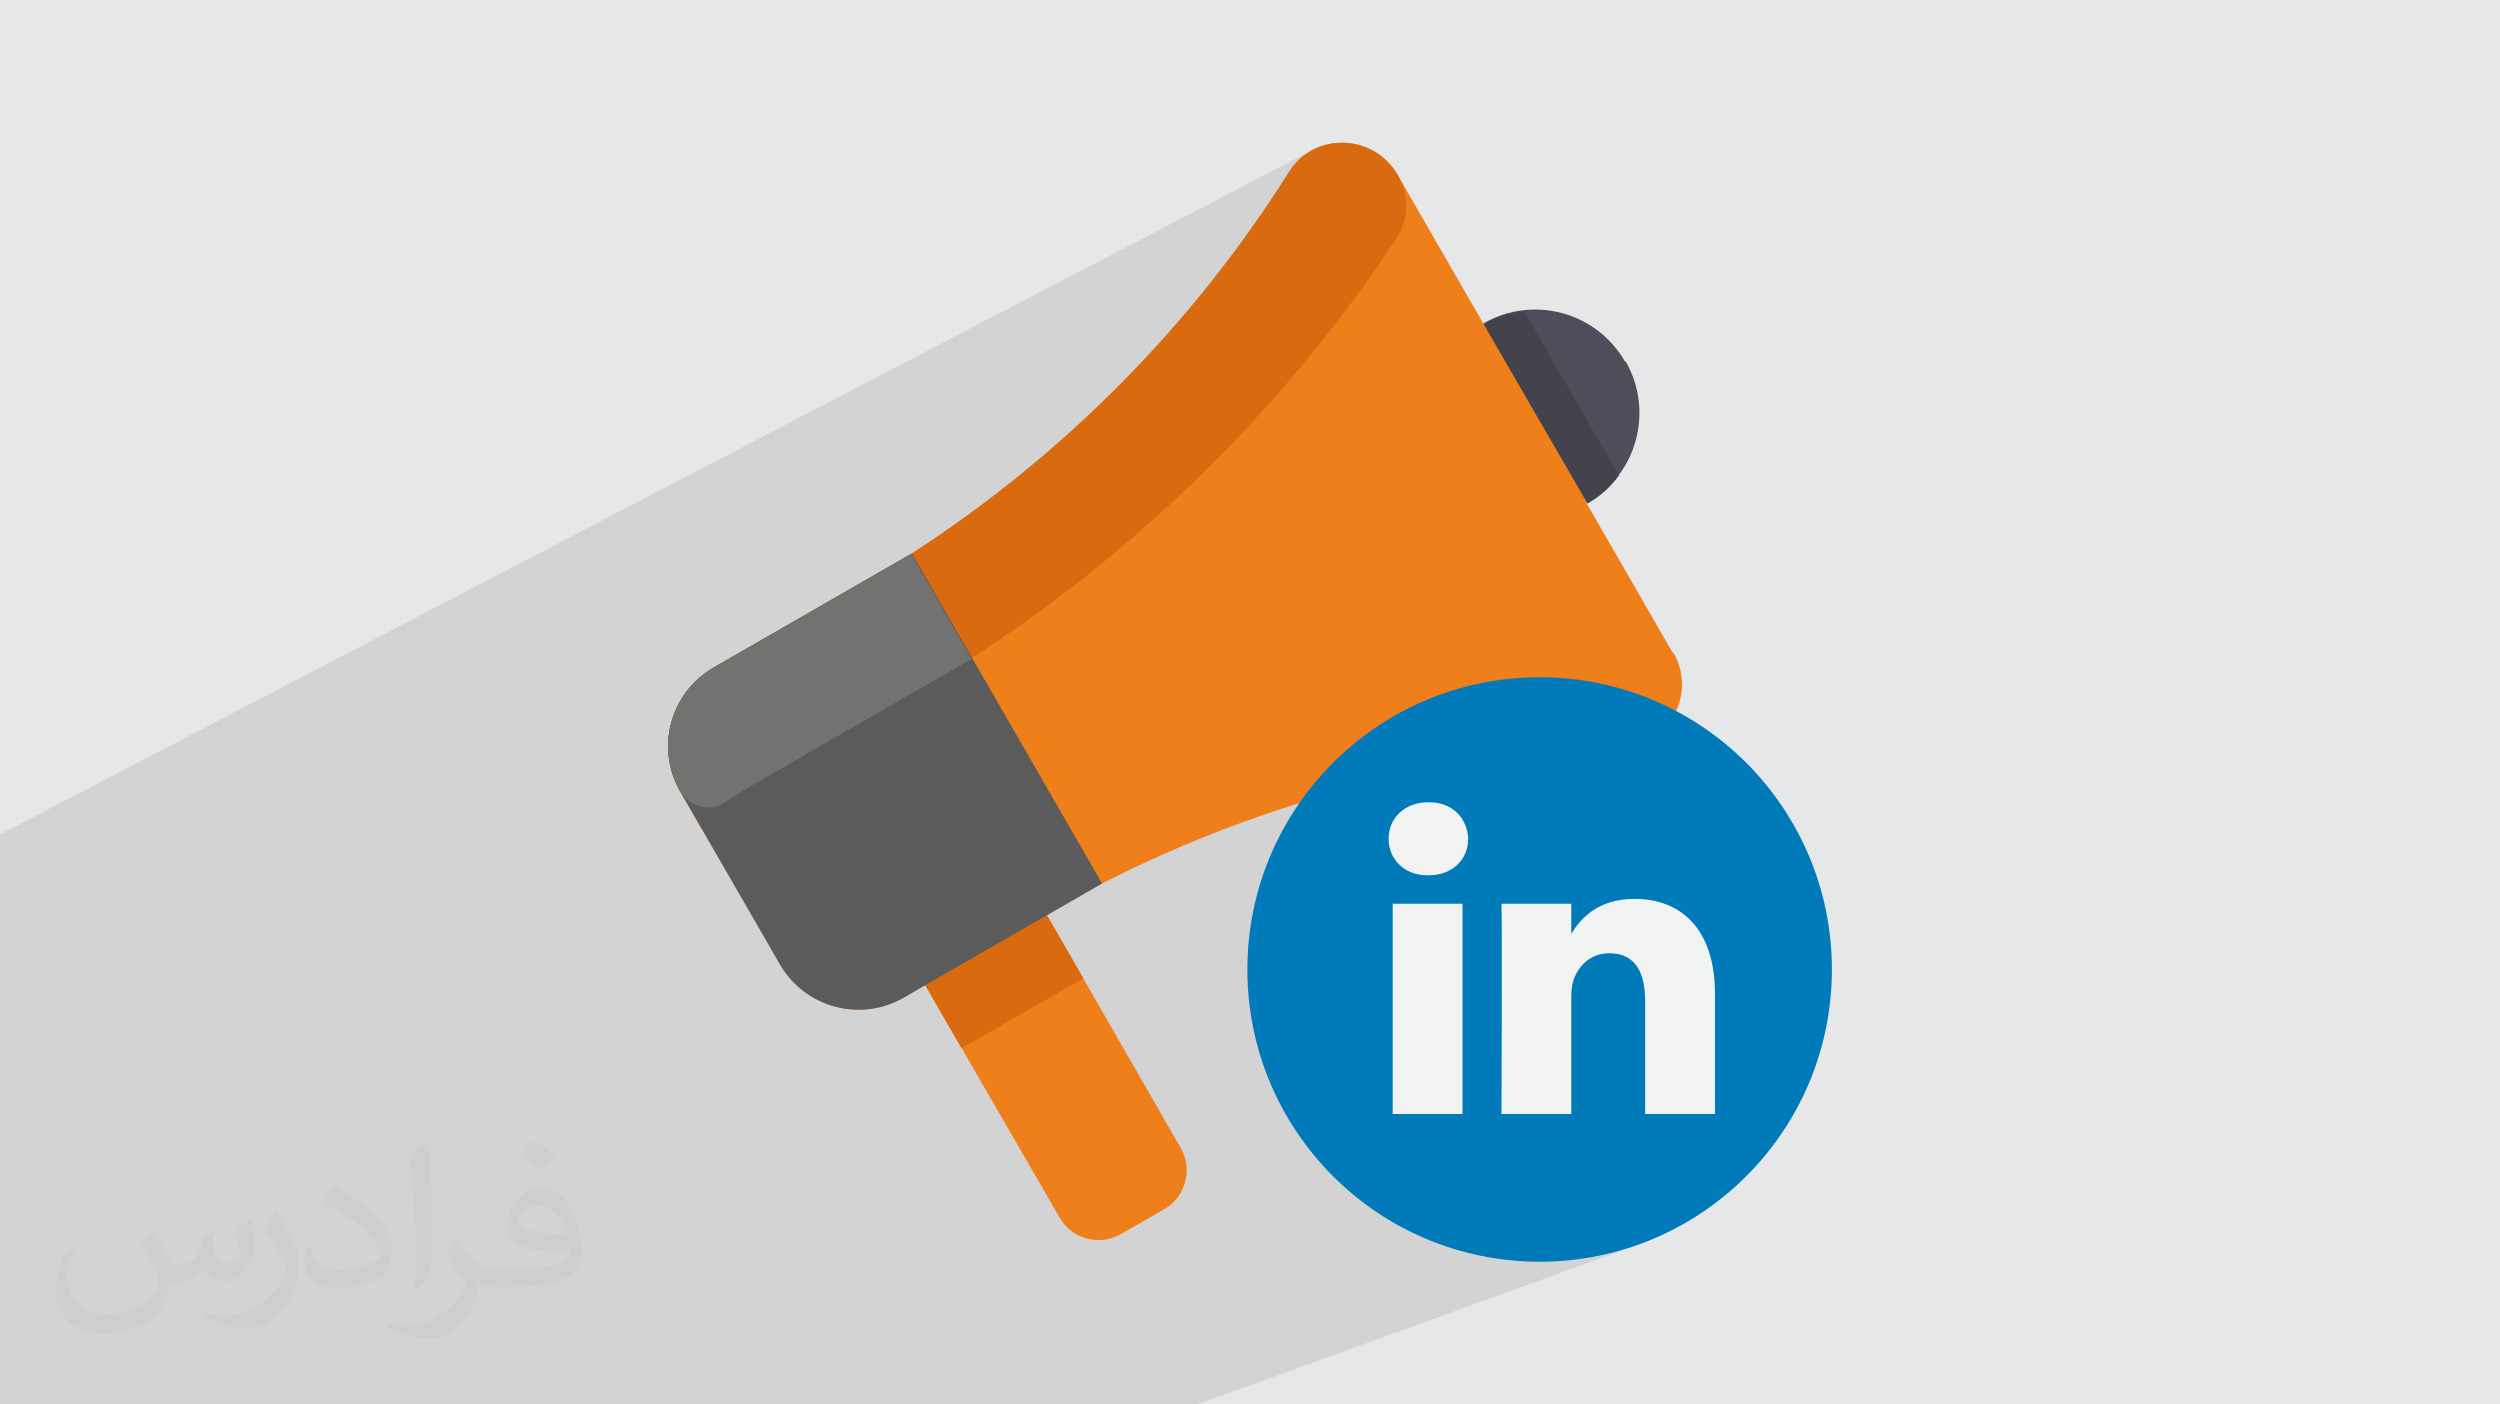 <?xml version="1.0" encoding="UTF-8"?>
<!DOCTYPE svg PUBLIC "-//W3C//DTD SVG 1.1//EN" "http://www.w3.org/Graphics/SVG/1.1/DTD/svg11.dtd">
<!-- Creator: CorelDRAW 2020 (64-Bit) -->
<svg xmlns="http://www.w3.org/2000/svg" xml:space="preserve" width="94.192mm" height="52.917mm" version="1.1" style="shape-rendering:geometricPrecision; text-rendering:geometricPrecision; image-rendering:optimizeQuality; fill-rule:evenodd; clip-rule:evenodd" viewBox="0 0 9404.92 5283.66" xmlns:xlink="http://www.w3.org/1999/xlink" xmlns:xodm="http://www.corel.com/coreldraw/odm/2003">
 <defs>
  <style type="text/css">
   <![CDATA[
    .fil7 {fill:#727271}
    .fil6 {fill:#5B5B5B}
    .fil3 {fill:#EF7F1A}
    .fil9 {fill:#007AB9}
    .fil8 {fill:#42434D}
    .fil5 {fill:#4D4E59}
    .fil4 {fill:#D96A0F}
    .fil0 {fill:#E6E7E8}
    .fil10 {fill:#F1F2F2}
    .fil2 {fill:#373435;fill-opacity:0.031}
    .fil1 {fill:#2B2A29;fill-opacity:0.102}
   ]]>
  </style>
 </defs>
 <g id="Layer_x0020_1">
  <polygon class="fil0" points="-0,0 9404.92,0 9404.92,5283.66 -0,5283.66 "/>
  <polygon class="fil1" points="3538.56,5283.66 3050.18,5283.66 2680.45,5283.66 2573.19,5283.66 2491.79,5283.66 2484.98,5283.66 2207.45,5283.66 2042.19,5283.66 1910.42,5283.66 1791.19,5283.66 1543.58,5283.66 1541.58,5283.66 1540.98,5283.66 1537.16,5283.66 1464.51,5283.66 1411.33,5283.66 1301.46,5283.66 1079.67,5283.66 955.88,5283.66 734.09,5283.66 663.08,5283.66 485.52,5283.66 449.71,5283.66 329.1,5283.66 295.79,5283.66 99.18,5283.66 96.68,5283.66 66.37,5283.66 -0,5283.66 -0,5228.79 -0,5228.75 -0,5215.49 -0,5215.47 -0,5160.71 -0,5128.82 -0,5008.7 -0,4940.34 -0,4940.32 -0,4559.99 -0,4557.54 -0,4359.87 -0,4308.25 -0,4305.2 -0,4218.33 -0,4217.08 -0,4195.31 -0,4195.29 -0,3941.12 -0,3941.11 -0,3940.51 -0,3940.37 -0,3938.65 -0,3937.89 -0,3833.31 -0,3833.29 -0,3778.87 -0,3778.86 -0,3778.85 -0,3778.83 -0,3351.9 -0,3351.88 -0,3170.14 -0,3170.13 -0,3139.05 4939.34,563.25 4939.36,563.25 4939.08,563.4 4926.19,570.64 4913.43,578.93 4913.42,578.93 4901.14,588.16 4901.13,588.16 4889.37,598.3 4878.15,609.37 4867.55,621.37 4857.61,634.29 4848.36,648.14 4813.93,702 4778.8,755.33 4742.95,808.13 4706.41,860.39 4669.19,912.11 4631.28,963.29 4631.27,963.29 4612.53,987.89 5257.58,657.29 5257.59,657.3 5257.59,657.3 4612.51,987.91 4592.7,1013.91 4592.69,1013.91 4553.45,1063.98 4553.44,1063.98 4513.54,1113.47 4472.97,1162.41 4431.74,1210.77 4431.73,1210.77 4389.88,1258.54 4389.87,1258.54 4347.39,1305.73 4347.38,1305.73 4304.26,1352.33 4304.25,1352.33 4260.52,1398.33 4260.51,1398.33 4216.16,1443.73 4216.15,1443.73 4171.2,1488.53 4125.62,1532.7 4079.45,1576.25 4079.44,1576.25 4032.69,1619.19 4032.68,1619.19 3985.37,1661.48 3937.45,1703.15 3937.44,1703.15 3888.97,1744.18 3888.96,1744.18 3839.94,1784.55 3790.34,1824.27 3740.2,1863.34 3689.51,1901.73 3638.29,1939.46 3638.28,1939.46 3586.55,1976.52 3534.28,2012.88 3481.5,2048.57 3428.21,2083.57 3428.2,2083.58 3509.78,2225.78 5598.93,1206.66 5581.32,1216.19 5582.29,1217.86 5598.94,1209.73 5595.66,1211.51 5599.77,1209.5 5592.49,1213.21 5582.68,1218.53 5949.82,1852.44 6091.34,1787.3 6091.34,1787.3 6091.34,1787.29 5949.82,1852.44 5972.24,1891.14 5970.83,1891.79 5972.23,1894.19 2778.76,3358.49 2936.48,3631.95 2936.49,3631.97 2945.68,3646.53 2945.69,3646.56 2955.49,3660.5 2955.5,3660.52 2965.88,3673.85 2965.89,3673.87 2976.84,3686.56 2976.85,3686.58 2979.77,3689.63 5364.08,2634.16 5315.38,2656.18 5267.97,2680.46 5221.93,2706.94 5177.32,2735.54 5134.22,2766.19 5092.68,2798.83 5052.79,2833.39 5014.61,2869.8 4978.2,2907.98 4943.65,2947.87 4911.01,2989.4 4888.39,3021.21 4928.64,3008.76 4989.85,2990.77 5051.14,2973.65 5112.52,2957.39 5173.97,2942.01 5235.48,2927.49 5297.04,2913.83 5358.65,2901.03 5420.28,2889.09 5481.94,2878 5543.61,2867.76 5605.27,2858.37 5666.94,2849.84 5728.58,2842.13 5790.18,2835.27 5851.76,2829.25 5913.29,2824.05 5974.74,2819.7 6036.14,2816.18 6097.46,2813.47 6114.13,2812.35 6130.36,2810.17 6146.11,2806.95 6161.35,2802.75 6176.09,2797.61 5502.31,3084.09 5505.77,3089.81 5511.55,3101.83 5516.22,3114.48 5519.74,3127.69 5522.11,3141.39 5523.29,3155.52 5522.61,3169.65 5520.61,3183.35 5517.33,3196.56 5512.79,3209.21 5507.03,3221.23 5500.09,3232.57 5492.02,3243.13 5482.82,3252.88 5472.55,3261.72 5461.25,3269.6 5448.95,3276.46 5435.67,3282.22 4693.93,3593.27 4693.06,3628.25 5239.26,3399.85 5501.91,3399.85 5501.91,3460.29 5648.5,3399.85 5911.15,3399.85 5911.15,3452.79 6038.63,3400.92 6057.6,3394.32 6078.1,3388.94 6100.17,3384.92 6123.91,3382.4 6149.37,3381.53 6165.56,3381.86 6181.45,3382.86 6197.06,3384.53 6212.34,3386.86 6227.3,3389.88 6241.92,3393.57 6256.18,3397.95 6270.06,3403.01 6283.55,3408.75 6296.64,3415.2 6309.31,3422.33 6321.54,3430.17 6333.32,3438.7 6344.64,3447.95 6355.49,3457.9 6365.83,3468.57 6375.67,3479.95 6384.97,3492.05 6393.74,3504.87 6401.96,3518.42 6409.61,3532.7 6416.67,3547.72 6423.12,3563.47 6428.96,3579.95 6434.17,3597.18 6438.74,3615.16 6442.65,3633.88 6445.87,3653.36 6448.41,3673.59 6450.23,3694.59 6451.35,3716.33 6451.67,3735.82 6451.72,3735.8 6451.72,3738.86 6451.72,4190.86 5291.55,4626.07 5315.38,4638.28 5364.08,4660.29 5414.01,4679.97 5465.1,4697.27 5517.27,4712.08 5570.47,4724.36 5624.6,4734.02 5679.63,4741.02 5735.47,4745.27 5792.04,4746.69 5848.62,4745.27 5904.45,4741.02 5959.48,4734.02 6013.62,4724.36 6066.82,4712.08 6118.99,4697.27 6170.07,4679.97 4503.81,5283.66 "/>
  <path class="fil2" d="M578.49 4627.69c17.95,27.21 29.6,53.36 40.96,82.43 8.45,16.91 12.93,48.09 52.57,48.09 11.61,0 28.28,-3.42 43.06,-11.61 16.63,-8.73 29.32,-21.94 35.94,-42l15.85 -53.36 38.57 -19.02 2.64 2.64c-5.27,20.09 -6.59,39.36 -6.59,54.43 0,44.63 38.57,61.56 69.22,61.56 17.95,0 34.09,-8.73 34.09,-25.11 0,-21.13 -8.98,-57.06 -20.62,-89.29 17.95,-17.95 35.94,-35.94 56.53,-50.47l3.17 1.6c8.98,38.04 14,75.56 14,100.66 0,24.57 -10.83,51.79 -19.81,69.49 -18.49,34.87 -51.25,62.62 -90.87,62.62 -30.1,0 -63.65,-15.07 -86.66,-43.06l-1.32 0c-21.66,26.96 -55.22,51.25 -108.86,51.25l-16.63 0c-2.64,35.41 -10.29,60.49 -21.94,82.95 -31.95,62.34 -126.81,106.47 -216.1,106.47 -124.17,0 -186.51,-71.59 -186.51,-166.96 0,-58.91 19.27,-113.6 48.88,-152.42l24.29 10.04c-18.49,35.41 -30.91,68.68 -30.91,101.45 0,89.29 72.66,131.83 156.4,131.83 77.68,0 173.83,-49.41 191.28,-106.72 -6.59,-62.62 -30.1,-91.93 -66.04,-148.99 10.83,-19.02 24.83,-38.04 42.28,-58.38l3.17 0 0 0 0 0 -0.02 -0.09zm1432.13 -336.04c26.15,16.39 51.79,35.66 76.87,57.85 -14,19.81 -31.45,37.79 -53.11,53.64 -25.11,-20.34 -50.19,-37.79 -75.84,-56.27 17.42,-19.55 34.62,-38.29 52.04,-55.22l0 0 0 0 0 0 0 0 0 0 0.03 0zm13.47 244.11c-42.28,0 -76.87,27.75 -76.87,48.34 0,44.13 84.53,57.85 185.72,57.31 -12.68,-51.79 -57.06,-105.68 -108.86,-105.68l0.01 0.03zm-94.86 236.19c54.96,0 103.04,-1.6 139.74,-10.83 40.96,-10.29 75.56,-30.91 75.56,-45.17 0,-3.7 0,-8.19 -1.32,-11.89 -22.98,2.11 -49.41,2.11 -72.38,2.11 -74.49,0 -131.55,-16.91 -154.02,-58.66 -5.55,-11.61 -9.51,-24.57 -9.51,-39.36 0,-40.43 17.42,-79.79 48.09,-107 25.61,-22.45 53.89,-36.44 82.67,-36.44 52.04,0 93.51,41.75 122.57,107.54 15.85,35.94 26.68,77.4 26.68,129.72 0,34.87 -9.51,64.19 -31.17,85.85 -40.43,39.11 -114.92,53.89 -229.04,53.89l-51.79 0 0 0 -13.47 0c-28.28,0 -48.62,-5.02 -64.72,-17.42l-2.64 0c0.79,6.59 1.32,12.93 1.32,19.02 0,25.61 -8.45,58.38 -25.61,84.53 -50.72,75.3 -105.68,108.04 -153.24,108.04 -48.09,0 -107,-18.49 -160.11,-42.54l9.51 -18.49c17.17,7.13 40.96,11.89 73.7,11.89 85.85,0 198.66,-82.43 212.66,-163 -3.17,-6.59 -8.98,-15.32 -17.17,-24.57 -25.11,-29.85 -40.96,-54.68 -55.75,-80.83 12.68,-25.11 24.29,-45.17 35.13,-63.4l4.49 -0.53c36.72,74.77 69.99,117.55 144.23,117.55l11.61 0 0 0 53.89 0 0 0 0 0 0 0 0 0 0 0 0.09 0.01zm-371.98 79c6.34,-34.34 6.87,-72.91 6.87,-108.86l0 -53.36c0,-99.6 -12.68,-244.36 -22.98,-338.68 17.95,-19.27 43.06,-42 62.87,-57.31l5.81 1.6c13.47,118.62 16.63,256 16.63,383.06 0,33.3 -1.32,65.79 -4.49,89.55 -1.85,30.1 -19.27,52.83 -56.53,87.7l-8.19 -3.7zm-382.8 -157.19c1.85,46.77 24.83,83.49 105.15,83.49 49.93,0 92.19,-12.93 138.96,-35.13 8.45,-3.7 12.93,-8.73 12.93,-12.93 0,-29.32 -22.45,-68.15 -60.23,-103.55 -36.72,-33.3 -85.34,-62.62 -130.76,-82.18 -15.6,-6.59 -20.62,-13.47 -20.62,-20.09 0,-13.47 17.95,-41.75 32.77,-62.09l5.02 -0.53c52.04,27.21 110.17,67.64 153.24,112.53 39.11,41.47 63.4,83.49 63.4,129.19 0,33.81 -10.29,65.51 -26.96,95.11 -57.06,28.79 -117.83,50.72 -178.06,50.72 -73.17,0 -123.1,-34.34 -123.1,-114.92 0,-8.73 0,-22.19 3.17,-39.64l25.11 0 0 0 0 0 0 0 0 0 0 0 -0.02 0zm-132.37 -132.9l45.45 73.45c16.63,27.21 32.23,56.81 32.23,103.55l0 59.7c0,48.34 -30.91,100.13 -80.83,151.38 -39.11,34.62 -73.7,49.41 -105.68,49.41 -47.55,0 -101.98,-14.79 -164.85,-41.75l7.13 -18.49c19.81,5.27 42.79,9.77 71.06,9.77 90.36,-0.53 182.8,-66.57 225.08,-147.15 5.02,-9.26 6.87,-17.95 6.87,-24.04 0,-9.26 -5.02,-19.55 -8.98,-28.79 -22.98,-43.31 -48.62,-82.95 -76.87,-119.68 14.79,-23.25 29.6,-45.7 45.7,-67.9l3.7 0.53 0 0 0 0 0 0 0 0 0 0 -0.02 0.01z"/>
  <g id="_1958785332688">
   <g>
    <path class="fil3" d="M6295.97 2456.14c88.58,155.75 -18.32,351.22 -198.51,357.33 -653.57,24.43 -1322.42,189.34 -1951.55,510.04l-207.69 119.11c0,0 -3.06,-6.11 503.93,876.51 45.8,79.41 18.32,183.24 -61.08,229.05l-164.92 94.69c-79.41,45.8 -183.24,18.32 -229.05,-61.08l-506.98 -876.51 -82.47 48.86c-161.86,91.63 -366.5,36.64 -461.16,-122.17l-378.71 -656.63c-91.63,-161.86 -36.64,-366.5 122.17,-461.16l748.26 -430.62c571.11,-369.55 1056.71,-858.19 1420.15,-1435.43 94.68,-152.7 317.62,-146.59 409.24,9.17l323.73 561.95c186.3,-106.9 424.52,-42.76 531.41,143.54 106.9,186.29 42.76,424.51 -143.53,531.41l323.72 561.95 3.05 -0.01z"/>
    <path class="fil4" d="M5257.58 657.29c45.8,76.35 42.76,174.08 -9.17,247.38 -400.08,601.65 -934.55,1145.28 -1591.17,1569.8l-876.51 506.98c-61.08,33.59 -106.9,82.47 -140.49,137.43l-82.47 -143.54c-91.63,-161.86 -36.64,-366.5 122.17,-461.16l748.25 -430.62c571.12,-369.55 1056.72,-858.19 1420.15,-1435.43 94.69,-152.7 317.63,-146.59 409.25,9.17l0 0 -0.01 -0.01z"/>
    <path class="fil4" d="M4075.65 3680.83c-265.71,152.7 -70.25,39.7 -458.11,262.64l-137.43 -238.22 458.11 -262.65 137.43 238.23z"/>
    <g>
     <path class="fil5" d="M6115.78 1359.73c106.9,186.29 42.76,424.51 -143.54,531.41l-390.92 -674.95c186.29,-106.9 424.52,-42.76 531.41,143.54l3.06 0z"/>
     <path class="fil6" d="M3431.25 2083.54l714.65 1239.95c-143.53,82.47 -604.69,348.17 -748.25,430.63 -161.86,91.62 -366.5,36.64 -461.16,-122.17l-378.71 -656.63c-91.63,-161.86 -36.64,-366.5 122.17,-461.16l748.25 -430.63 3.06 0z"/>
     <path class="fil7" d="M3657.24 2477.52c-952.88,549.73 -888.74,510.03 -919.28,534.46 -58.02,45.81 -143.54,27.49 -180.19,-36.64 -91.63,-161.86 -36.64,-366.5 122.17,-461.16l748.25 -430.62 226.01 393.97 3.05 -0.01z"/>
     <path class="fil8" d="M6091.34 1787.29c-30.53,42.76 -70.24,79.41 -119.11,106.9l-390.92 -674.95c48.86,-27.49 100.79,-42.76 152.7,-48.87 18.32,33.59 339.01,589.44 357.33,616.93l0 0 0 -0.01z"/>
    </g>
   </g>
   <g>
    <circle class="fil9" cx="5792.04" cy="3647.23" r="1099.47"/>
    <path class="fil10" d="M6451.72 3735.8l0 455.05 -262.65 0 0 -424.52c0,-106.89 -36.64,-180.19 -134.38,-180.19 -73.3,0 -116.05,48.87 -134.38,97.74 -6.11,18.32 -9.17,39.7 -9.17,64.12l0 442.84 -262.65 0c0,0 3.06,-717.7 0,-791l262.65 0 0 113c0,0 0,3.06 -3.06,3.06l3.06 0 0 -3.06c33.59,-54.97 97.73,-131.32 238.22,-131.32 174.09,0 302.35,113 302.35,357.33l0 0 0 -3.06zm-1078.09 -717.71c-88.58,0 -149.64,58.02 -149.64,137.43 0,76.35 58.02,137.43 146.59,137.43l3.06 0c91.63,0 149.65,-61.08 149.65,-137.43 -3.06,-76.35 -58.02,-137.43 -146.6,-137.43l0 0 -3.06 0zm-134.38 1172.76l262.65 0 0 -791 -262.65 0 0 791z"/>
   </g>
  </g>
 </g>
</svg>
